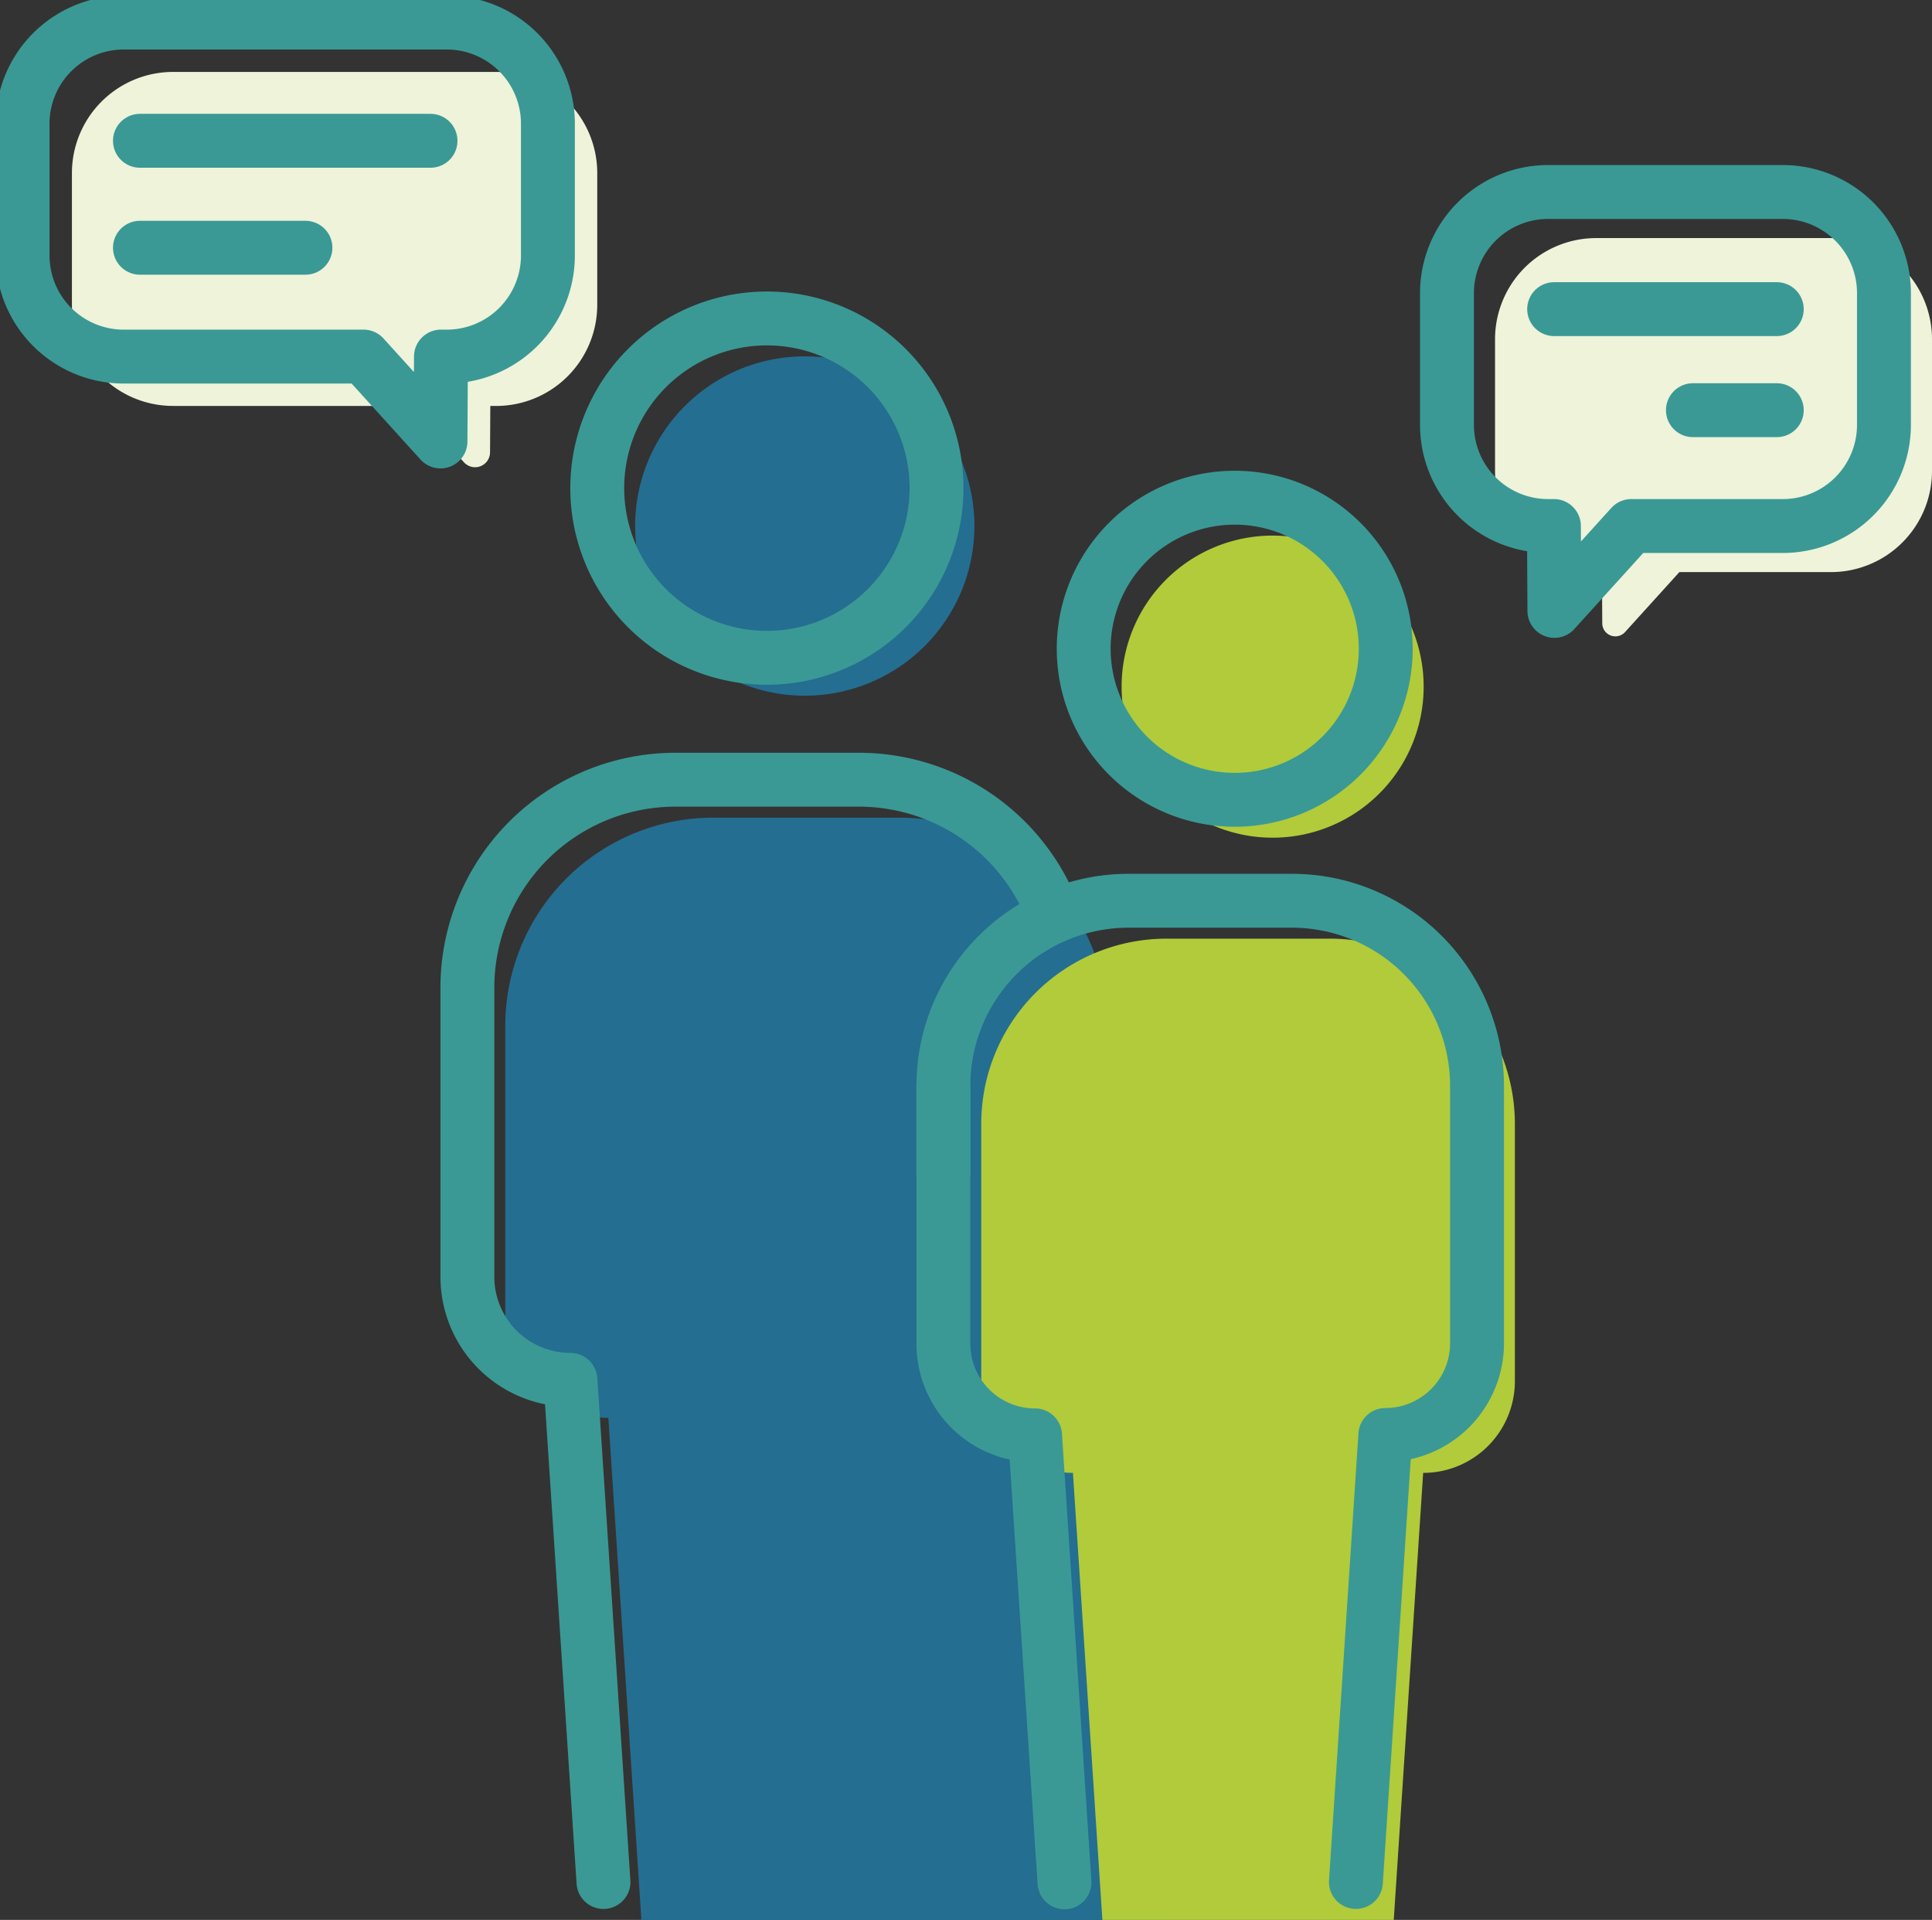 <svg id="Group_2308" data-name="Group 2308" xmlns="http://www.w3.org/2000/svg" xmlns:xlink="http://www.w3.org/1999/xlink" width="286.851" height="285" viewBox="0 0 286.851 285">
  <rect x="0" y="0" width="286.851" height="285" fill="#333333" stroke="none"/>
  <defs>
    <clipPath id="clip-path">
      <rect id="Rectangle_1789" data-name="Rectangle 1789" width="286.851" height="285" fill="none"/>
    </clipPath>
  </defs>
  <g id="Group_2307" data-name="Group 2307" clip-path="url(#clip-path)">
    <path id="Path_1970" data-name="Path 1970" d="M75.729,62.332h-.862l-.039,6.892A2.222,2.222,0,0,1,70.961,70.7l-7.585-8.372H27.763A15.015,15.015,0,0,1,12.748,47.317V27.764A15.015,15.015,0,0,1,27.763,12.749H75.729A15.015,15.015,0,0,1,90.744,27.764V47.317A15.015,15.015,0,0,1,75.729,62.332" transform="translate(-2.069 -2.07)" fill="#eef3da"/>
    <path id="Path_1971" data-name="Path 1971" d="M280.005,91.774h.862l.043,7.608a1.943,1.943,0,0,0,3.383,1.293l8.066-8.9h22.493a15.016,15.016,0,0,0,15.016-15.015V57.206a15.016,15.016,0,0,0-15.016-15.015H280.005A15.015,15.015,0,0,0,264.99,57.206V76.759a15.015,15.015,0,0,0,15.015,15.015" transform="translate(-43.016 -6.849)" fill="#eef3da"/>
    <path id="Path_1972" data-name="Path 1972" d="M112.575,88.335a25.187,25.187,0,1,1,25.188,25.188,25.187,25.187,0,0,1-25.188-25.188Z" transform="translate(-18.274 -10.251)" fill="#246e91"/>
    <path id="Path_1973" data-name="Path 1973" d="M178.562,222.133a15.306,15.306,0,0,0,.405-3.45h0v-42.9A30.889,30.889,0,0,0,148.08,144.9H120.447A30.888,30.888,0,0,0,89.56,175.785v42.9h0a15.3,15.3,0,0,0,15.3,15.3l4.906,74.541h79.3s-6.367-46.182-10.5-86.388" transform="translate(-14.538 -23.521)" fill="#246e91"/>
    <path id="Path_1974" data-name="Path 1974" d="M198.8,117.338a22.423,22.423,0,1,1,22.424,22.422h0A22.423,22.423,0,0,1,198.8,117.338" transform="translate(-32.271 -15.408)" fill="#b1cb3a"/>
    <path id="Path_1975" data-name="Path 1975" d="M225.656,166.343H201.42a27.5,27.5,0,0,0-27.5,27.5v38.186a13.616,13.616,0,0,0,13.615,13.618h0L191.908,312h43.261l4.367-66.353h0a13.618,13.618,0,0,0,13.616-13.618V193.84a27.5,27.5,0,0,0-27.5-27.5" transform="translate(-28.233 -27.003)" fill="#b1cb3a"/>
    <path id="Path_1976" data-name="Path 1976" d="M105.86,81.62a25.187,25.187,0,1,1,25.188,25.188A25.187,25.187,0,0,1,105.86,81.62Z" transform="translate(-17.184 -9.161)" fill="none" stroke="#3a9995" stroke-linecap="round" stroke-linejoin="round" stroke-width="8"/>
    <path id="Path_1977" data-name="Path 1977" d="M103.048,301.805l-4.906-74.541a15.3,15.3,0,0,1-15.3-15.3v-42.9a30.888,30.888,0,0,1,30.887-30.889h27.226a30.9,30.9,0,0,1,29.015,20.271" transform="translate(-13.448 -22.431)" fill="none" stroke="#3a9995" stroke-linecap="round" stroke-linejoin="round" stroke-width="8"/>
    <path id="Path_1978" data-name="Path 1978" d="M192.082,110.624a22.423,22.423,0,1,1,22.424,22.422h0A22.423,22.423,0,0,1,192.082,110.624Z" transform="translate(-31.181 -14.318)" fill="none" stroke="#3a9995" stroke-linecap="round" stroke-linejoin="round" stroke-width="8"/>
    <path id="Path_1979" data-name="Path 1979" d="M167.209,200.08V187.125a27.5,27.5,0,0,1,27.5-27.5h24.235a27.5,27.5,0,0,1,27.5,27.5v38.187a13.616,13.616,0,0,1-13.615,13.617h0l-4.368,66.353" transform="translate(-27.143 -25.913)" fill="none" stroke="#3a9995" stroke-linecap="round" stroke-linejoin="round" stroke-width="8"/>
    <path id="Path_1980" data-name="Path 1980" d="M167.209,192.526v38.186a13.617,13.617,0,0,0,13.615,13.618h0l4.367,66.353" transform="translate(-27.143 -31.253)" fill="none" stroke="#3a9995" stroke-linecap="round" stroke-linejoin="round" stroke-width="8"/>
    <path id="Path_1981" data-name="Path 1981" d="M66.981,53.583h-.862l-.07,12.6-11.421-12.6H19.015A15.015,15.015,0,0,1,4,38.568V19.015A15.015,15.015,0,0,1,19.015,4H66.981A15.015,15.015,0,0,1,82,19.015V38.568A15.015,15.015,0,0,1,66.981,53.583Z" transform="translate(-0.649 -0.649)" fill="none" stroke="#3a9995" stroke-linecap="round" stroke-linejoin="round" stroke-width="8"/>
    <path id="Path_1982" data-name="Path 1982" d="M271.487,83.608h.862l.07,12.6,11.421-12.6h22.494a15.016,15.016,0,0,0,15.016-15.015V49.04a15.016,15.016,0,0,0-15.016-15.015H271.487A15.015,15.015,0,0,0,256.471,49.04V68.593A15.015,15.015,0,0,0,271.487,83.608Z" transform="translate(-41.633 -5.523)" fill="none" stroke="#3a9995" stroke-linecap="round" stroke-linejoin="round" stroke-width="8"/>
    <line id="Line_150" data-name="Line 150" x2="24.574" transform="translate(20.777 36.777)" fill="none" stroke="#3a9995" stroke-linecap="round" stroke-linejoin="round" stroke-width="8"/>
    <line id="Line_151" data-name="Line 151" x2="43.143" transform="translate(20.777 20.9)" fill="none" stroke="#3a9995" stroke-linecap="round" stroke-linejoin="round" stroke-width="8"/>
    <line id="Line_153" data-name="Line 153" x2="33.055" transform="translate(230.749 45.89)" fill="none" stroke="#3a9995" stroke-linecap="round" stroke-linejoin="round" stroke-width="8"/>
    <line id="Line_154" data-name="Line 154" x2="12.453" transform="translate(251.352 60.89)" fill="none" stroke="#3a9995" stroke-linecap="round" stroke-linejoin="round" stroke-width="8"/>
  </g>
</svg>
